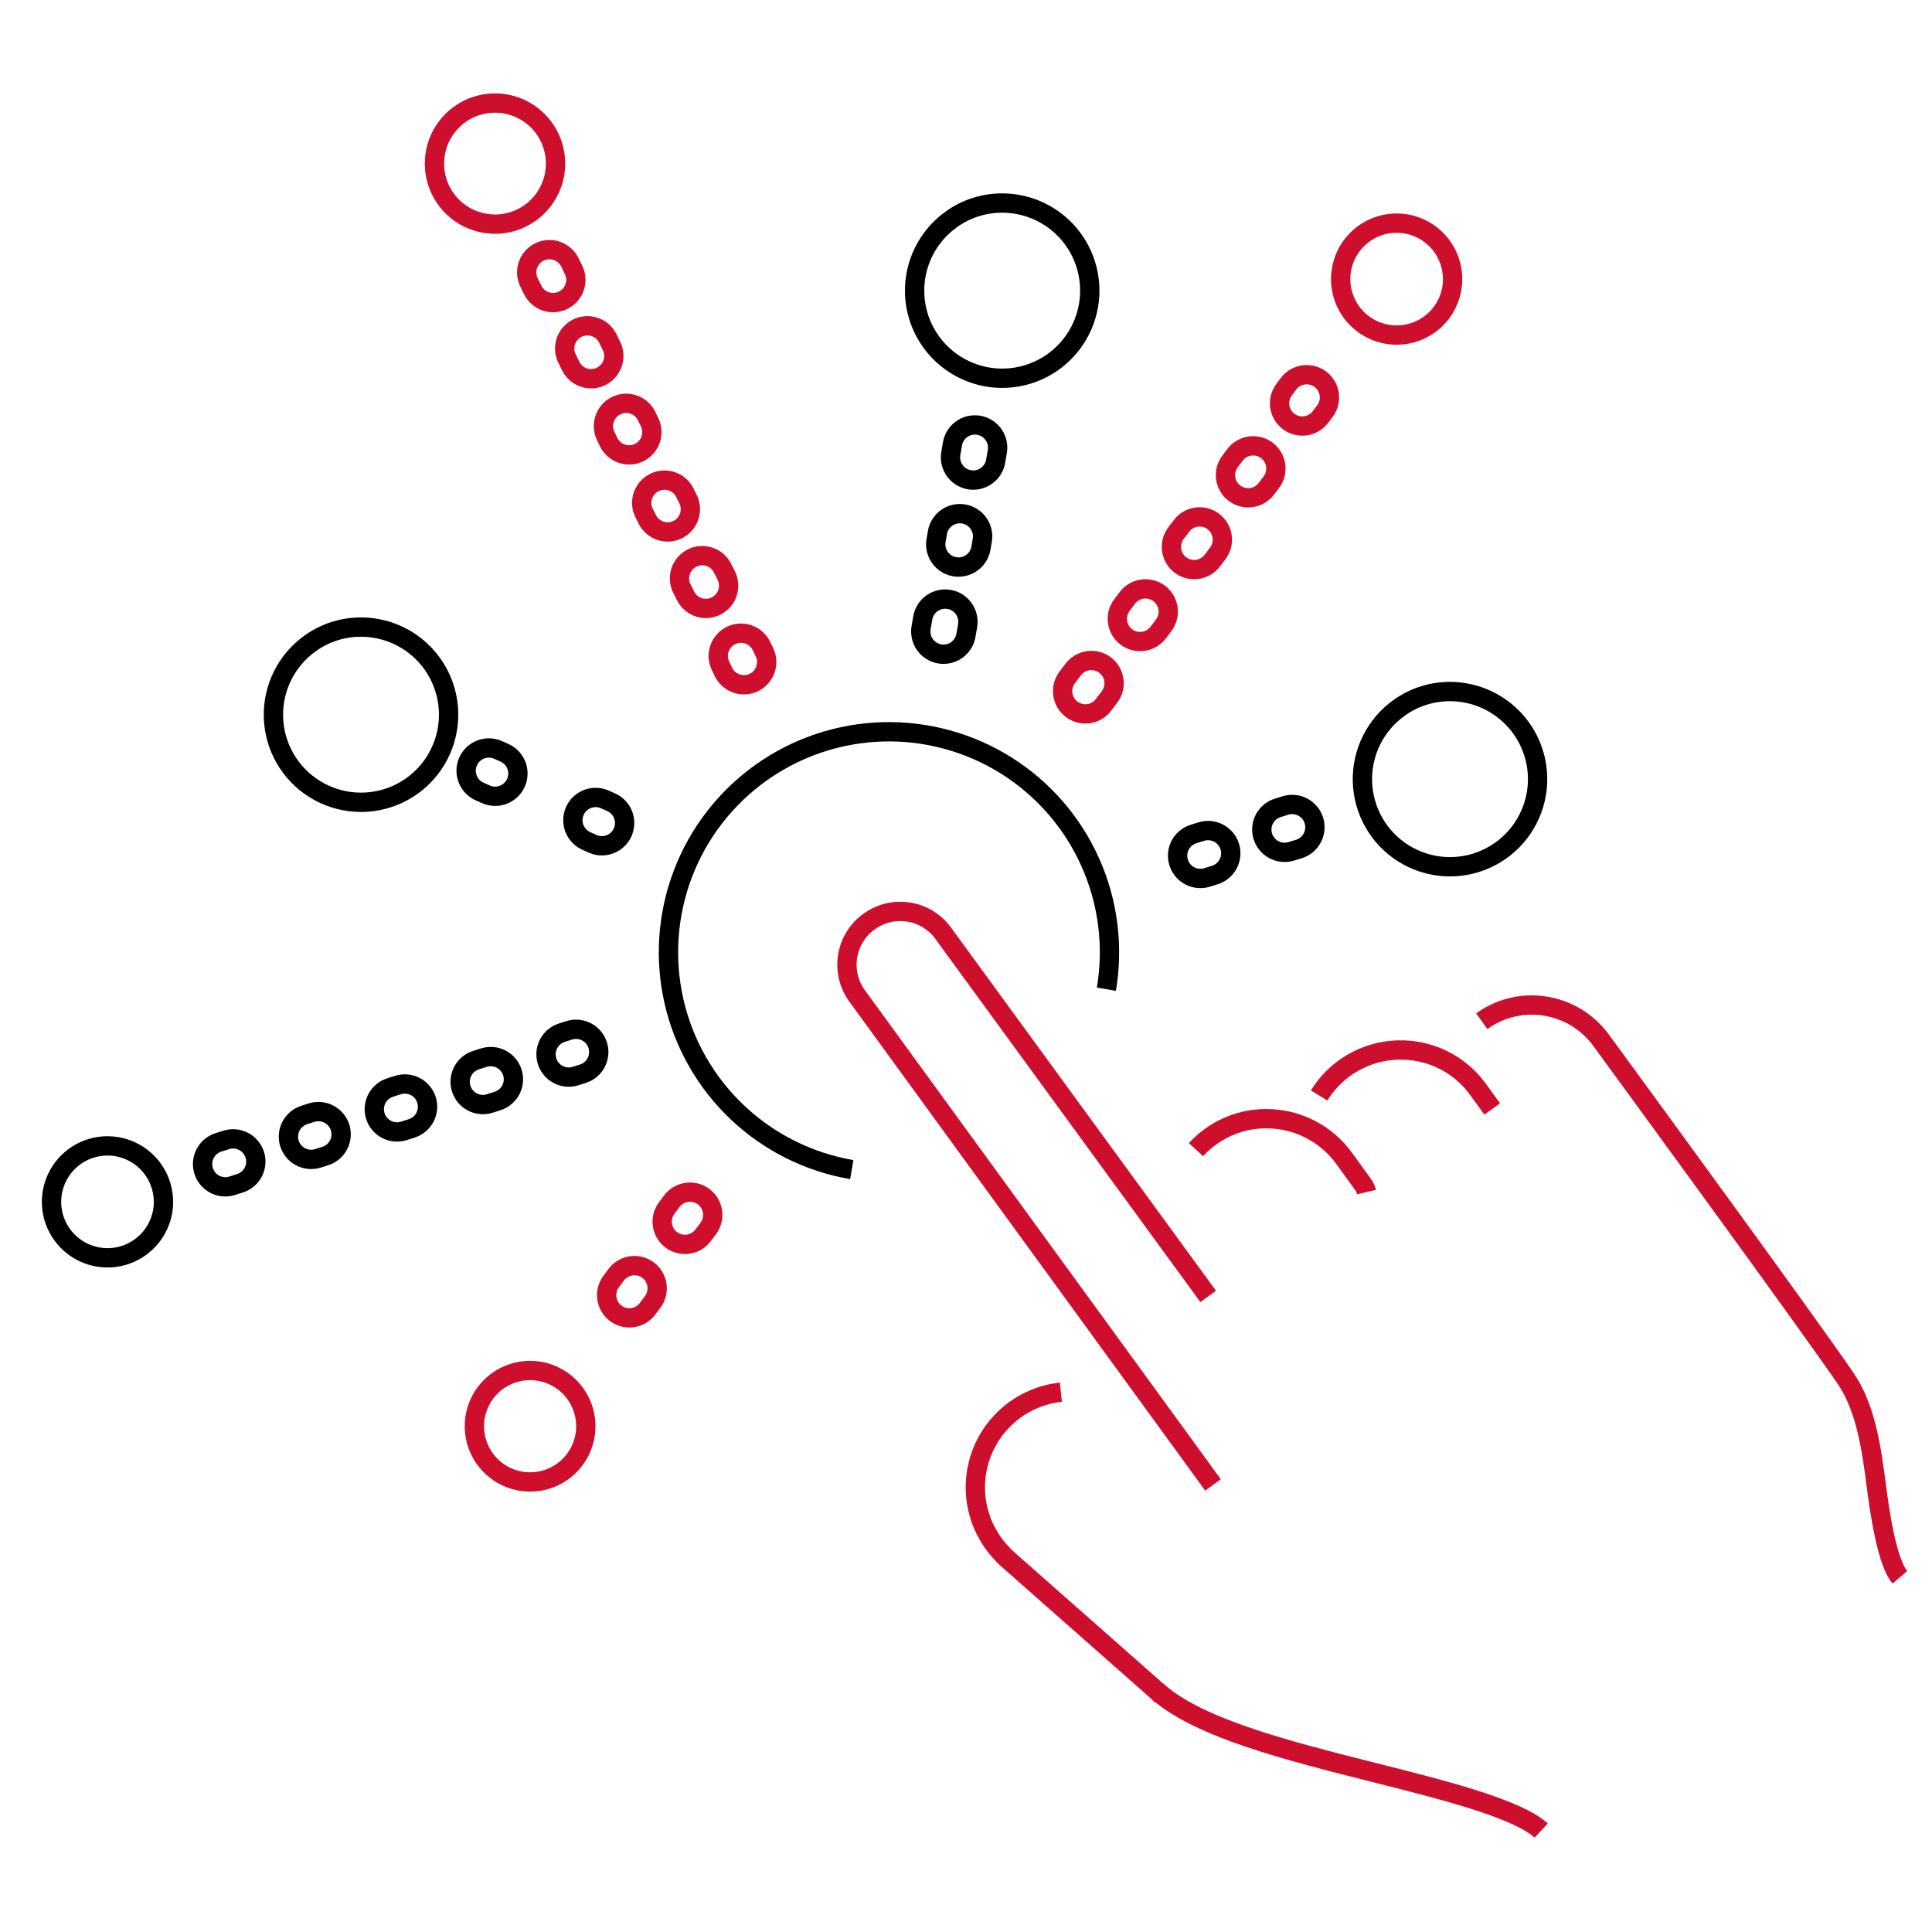<svg width="100" height="100" viewBox="0 0 100 100" fill="none" xmlns="http://www.w3.org/2000/svg">
<g clip-path="url(#clip0_12100_941)">
<path d="M62.534 67.101L48.825 48.312C48.614 48.019 48.347 47.77 48.039 47.581C47.732 47.391 47.389 47.265 47.032 47.208C46.886 47.185 46.738 47.173 46.59 47.173C46.013 47.174 45.451 47.359 44.985 47.7L44.978 47.701C44.685 47.913 44.437 48.18 44.247 48.488C44.058 48.796 43.931 49.138 43.873 49.494C43.816 49.851 43.829 50.216 43.913 50.567C43.996 50.919 44.148 51.251 44.36 51.543L62.785 76.861" stroke="#CE0E2D"/>
<path d="M98.338 81.639C97.867 81.084 97.46 79.532 97.147 77.129C96.882 75.072 96.608 72.943 95.549 71.377C93.765 68.743 83.981 55.358 82.871 53.842C82.459 53.278 81.919 52.819 81.296 52.502C80.673 52.185 79.984 52.02 79.285 52.02C78.356 52.018 77.449 52.312 76.697 52.859" stroke="#CE0E2D"/>
<path d="M54.911 72.06C53.989 72.158 53.112 72.514 52.382 73.086C51.652 73.658 51.097 74.424 50.781 75.296C50.464 76.168 50.399 77.111 50.593 78.019C50.787 78.926 51.232 79.76 51.877 80.427C51.924 80.492 51.979 80.551 52.04 80.603L59.949 87.581L59.968 87.602H59.977C62.137 89.477 66.701 90.629 71.115 91.742C72.971 92.211 74.723 92.654 76.235 93.13C78.06 93.706 79.22 94.236 79.772 94.749" stroke="#CE0E2D"/>
<path d="M77.236 57.4L76.509 56.397C76.129 55.868 75.649 55.421 75.095 55.08C74.541 54.738 73.924 54.511 73.282 54.409C72.314 54.254 71.323 54.389 70.432 54.797C69.541 55.206 68.791 55.868 68.277 56.703" stroke="#CE0E2D"/>
<path d="M70.732 61.702C70.699 61.562 70.638 61.429 70.553 61.312L69.568 59.951C69.107 59.316 68.502 58.8 67.803 58.444C67.105 58.087 66.331 57.902 65.547 57.902C64.507 57.9 63.493 58.228 62.651 58.839C62.38 59.035 62.13 59.258 61.903 59.505" stroke="#CE0E2D"/>
<path d="M44.087 60.539C41.863 60.158 39.801 59.127 38.163 57.575C36.525 56.022 35.383 54.019 34.883 51.819C34.383 49.618 34.547 47.318 35.353 45.211C36.16 43.103 37.573 41.282 39.414 39.977C41.256 38.672 43.443 37.942 45.699 37.88C47.954 37.818 50.178 38.426 52.089 39.627C53.999 40.828 55.511 42.569 56.432 44.629C57.353 46.689 57.644 48.976 57.266 51.201" stroke="black"/>
<path d="M75.146 14.939C75.052 15.482 74.805 15.988 74.434 16.396C74.062 16.804 73.582 17.098 73.05 17.242C72.517 17.387 71.954 17.376 71.428 17.212C70.901 17.047 70.432 16.736 70.076 16.315C69.72 15.893 69.492 15.379 69.418 14.832C69.345 14.285 69.429 13.729 69.661 13.228C69.893 12.728 70.263 12.304 70.727 12.006C71.192 11.709 71.732 11.55 72.284 11.549C72.449 11.548 72.614 11.562 72.777 11.59C73.535 11.721 74.21 12.147 74.654 12.774C75.098 13.402 75.275 14.181 75.146 14.939Z" stroke="#CE0E2D"/>
<path d="M79.521 41.092C79.395 41.827 79.091 42.52 78.633 43.109C78.177 43.698 77.581 44.165 76.9 44.469C76.22 44.773 75.474 44.905 74.731 44.852C73.987 44.799 73.268 44.564 72.637 44.167C72.006 43.77 71.482 43.223 71.113 42.575C70.744 41.928 70.54 41.199 70.519 40.454C70.499 39.708 70.663 38.97 70.996 38.303C71.329 37.636 71.822 37.061 72.43 36.63C73.192 36.087 74.105 35.794 75.041 35.794C75.3 35.794 75.559 35.816 75.814 35.859C76.401 35.959 76.962 36.174 77.466 36.492C77.97 36.809 78.407 37.222 78.751 37.708C79.095 38.194 79.341 38.743 79.473 39.324C79.605 39.904 79.621 40.505 79.521 41.092Z" stroke="black"/>
<path d="M25.1 11.557C25.274 11.587 25.451 11.602 25.627 11.603C26.366 11.601 27.081 11.338 27.645 10.86C28.209 10.383 28.586 9.722 28.711 8.994C28.815 8.383 28.735 7.754 28.482 7.188C28.229 6.623 27.814 6.144 27.289 5.814C26.765 5.484 26.154 5.317 25.534 5.334C24.915 5.352 24.314 5.552 23.808 5.91C23.303 6.269 22.915 6.769 22.693 7.348C22.472 7.927 22.427 8.559 22.564 9.163C22.702 9.768 23.016 10.318 23.466 10.744C23.916 11.17 24.482 11.453 25.093 11.557H25.1Z" stroke="#CE0E2D"/>
<path d="M23.155 37.756C23.029 38.491 22.725 39.183 22.268 39.772C21.811 40.361 21.215 40.829 20.535 41.133C19.854 41.437 19.109 41.568 18.365 41.516C17.621 41.463 16.902 41.227 16.271 40.83C15.64 40.433 15.117 39.887 14.747 39.239C14.378 38.591 14.174 37.863 14.154 37.117C14.133 36.372 14.297 35.633 14.63 34.966C14.963 34.299 15.456 33.725 16.064 33.294C16.826 32.75 17.739 32.458 18.676 32.458C18.934 32.458 19.193 32.48 19.448 32.523C20.035 32.623 20.597 32.838 21.101 33.155C21.605 33.472 22.041 33.886 22.386 34.371C22.73 34.857 22.975 35.406 23.107 35.987C23.239 36.568 23.255 37.169 23.155 37.756Z" stroke="black"/>
<path d="M8.42 62.7C8.326 63.244 8.079 63.749 7.707 64.157C7.336 64.565 6.856 64.859 6.323 65.004C5.791 65.148 5.228 65.138 4.702 64.973C4.175 64.809 3.706 64.498 3.35 64.076C2.994 63.655 2.766 63.14 2.692 62.593C2.619 62.047 2.703 61.49 2.935 60.99C3.167 60.489 3.537 60.065 4.001 59.768C4.466 59.47 5.006 59.311 5.558 59.31C5.723 59.309 5.888 59.323 6.051 59.352C6.809 59.482 7.484 59.908 7.928 60.536C8.372 61.164 8.549 61.942 8.42 62.7Z" stroke="black"/>
<path d="M56.342 15.807C56.217 16.542 55.912 17.234 55.455 17.823C54.998 18.413 54.403 18.88 53.722 19.184C53.041 19.488 52.296 19.619 51.553 19.567C50.809 19.514 50.09 19.279 49.459 18.881C48.828 18.484 48.304 17.938 47.935 17.29C47.565 16.642 47.361 15.914 47.341 15.168C47.321 14.423 47.484 13.684 47.818 13.017C48.151 12.35 48.644 11.776 49.252 11.345C50.014 10.801 50.927 10.509 51.863 10.509C52.122 10.509 52.38 10.531 52.636 10.574C53.223 10.674 53.784 10.889 54.288 11.206C54.792 11.523 55.229 11.937 55.573 12.422C55.917 12.908 56.162 13.457 56.294 14.038C56.426 14.619 56.443 15.22 56.342 15.807Z" stroke="black"/>
<path d="M30.281 74.313C30.183 74.874 29.922 75.395 29.529 75.808C29.137 76.222 28.63 76.509 28.074 76.635C27.518 76.761 26.937 76.719 26.405 76.515C25.872 76.311 25.413 75.953 25.083 75.488C24.754 75.023 24.57 74.47 24.554 73.9C24.538 73.33 24.692 72.768 24.995 72.286C25.299 71.803 25.738 71.421 26.259 71.188C26.779 70.955 27.357 70.881 27.919 70.976C28.293 71.04 28.651 71.177 28.972 71.38C29.293 71.582 29.571 71.846 29.791 72.155C30.01 72.465 30.166 72.815 30.25 73.185C30.334 73.555 30.345 73.939 30.281 74.313Z" stroke="#CE0E2D"/>
<path d="M63.9 25.531C64.049 25.644 64.224 25.72 64.409 25.75C64.622 25.787 64.841 25.764 65.042 25.684C65.243 25.605 65.418 25.472 65.549 25.299L65.803 24.96C65.896 24.837 65.964 24.696 66.002 24.547C66.041 24.397 66.05 24.241 66.028 24.088C66.007 23.935 65.955 23.788 65.877 23.655C65.798 23.521 65.694 23.405 65.571 23.312C65.447 23.219 65.307 23.152 65.157 23.113C65.007 23.074 64.852 23.066 64.698 23.087C64.545 23.109 64.398 23.16 64.265 23.239C64.132 23.317 64.016 23.421 63.923 23.545L63.668 23.882C63.575 24.005 63.507 24.146 63.468 24.296C63.429 24.445 63.421 24.601 63.442 24.755C63.464 24.908 63.515 25.055 63.594 25.188C63.672 25.321 63.776 25.438 63.9 25.531Z" stroke="#CE0E2D"/>
<path d="M55.52 34.692L55.266 35.029C55.166 35.152 55.091 35.294 55.047 35.446C55.003 35.598 54.99 35.758 55.009 35.915C55.028 36.073 55.079 36.224 55.158 36.362C55.237 36.499 55.343 36.619 55.47 36.715C55.596 36.81 55.741 36.879 55.895 36.917C56.049 36.955 56.209 36.962 56.365 36.937C56.522 36.912 56.672 36.856 56.806 36.771C56.94 36.687 57.056 36.576 57.146 36.446L57.401 36.109C57.501 35.986 57.576 35.844 57.62 35.692C57.664 35.54 57.677 35.38 57.658 35.222C57.639 35.065 57.588 34.913 57.509 34.776C57.43 34.638 57.324 34.518 57.197 34.423C57.07 34.328 56.926 34.259 56.772 34.221C56.618 34.182 56.458 34.175 56.301 34.201C56.145 34.226 55.995 34.282 55.861 34.367C55.727 34.451 55.611 34.562 55.52 34.692Z" stroke="#CE0E2D"/>
<path d="M61.101 29.247C61.25 29.36 61.425 29.436 61.61 29.466C61.823 29.503 62.042 29.48 62.243 29.4C62.444 29.321 62.62 29.187 62.75 29.015L63.005 28.678C63.105 28.555 63.179 28.413 63.223 28.261C63.267 28.108 63.28 27.949 63.261 27.791C63.242 27.634 63.192 27.482 63.112 27.345C63.033 27.207 62.927 27.087 62.8 26.992C62.674 26.896 62.529 26.828 62.376 26.789C62.222 26.751 62.062 26.744 61.905 26.77C61.748 26.795 61.599 26.851 61.464 26.935C61.33 27.02 61.214 27.13 61.124 27.261L60.869 27.598C60.776 27.721 60.708 27.862 60.669 28.012C60.631 28.161 60.622 28.317 60.643 28.47C60.665 28.623 60.716 28.771 60.795 28.904C60.873 29.037 60.977 29.154 61.101 29.247Z" stroke="#CE0E2D"/>
<path d="M58.302 32.971C58.451 33.084 58.626 33.16 58.811 33.19C59.024 33.227 59.243 33.204 59.444 33.124C59.645 33.045 59.82 32.911 59.95 32.739L60.203 32.402C60.303 32.279 60.378 32.137 60.422 31.985C60.466 31.833 60.479 31.673 60.46 31.516C60.441 31.358 60.39 31.206 60.311 31.069C60.232 30.932 60.126 30.812 59.999 30.716C59.873 30.621 59.728 30.552 59.574 30.514C59.42 30.476 59.26 30.469 59.104 30.494C58.947 30.519 58.797 30.575 58.663 30.66C58.529 30.744 58.413 30.855 58.323 30.985L58.068 31.322C57.881 31.572 57.8 31.886 57.844 32.195C57.888 32.504 58.052 32.783 58.302 32.971Z" stroke="#CE0E2D"/>
<path d="M66.699 21.816C66.848 21.929 67.023 22.004 67.208 22.035C67.421 22.072 67.64 22.049 67.841 21.97C68.042 21.89 68.217 21.756 68.347 21.584L68.602 21.245C68.776 20.995 68.846 20.687 68.798 20.386C68.75 20.085 68.587 19.815 68.344 19.631C68.1 19.448 67.795 19.366 67.493 19.403C67.191 19.439 66.914 19.592 66.722 19.828L66.467 20.167C66.374 20.29 66.306 20.431 66.267 20.58C66.228 20.73 66.219 20.886 66.241 21.039C66.263 21.192 66.314 21.34 66.392 21.473C66.471 21.606 66.575 21.723 66.699 21.816Z" stroke="#CE0E2D"/>
<path d="M47.754 32.033L47.684 32.443C47.651 32.598 47.65 32.758 47.681 32.913C47.712 33.069 47.774 33.217 47.863 33.348C47.952 33.479 48.067 33.59 48.2 33.676C48.334 33.762 48.483 33.82 48.639 33.846C48.795 33.873 48.956 33.867 49.11 33.831C49.264 33.794 49.409 33.727 49.537 33.633C49.664 33.538 49.772 33.419 49.852 33.283C49.932 33.146 49.985 32.995 50.005 32.838L50.075 32.428C50.108 32.273 50.109 32.113 50.078 31.958C50.047 31.802 49.986 31.654 49.896 31.523C49.807 31.392 49.692 31.281 49.559 31.195C49.426 31.109 49.276 31.051 49.12 31.025C48.964 30.998 48.804 31.003 48.65 31.04C48.495 31.077 48.35 31.144 48.222 31.238C48.095 31.333 47.988 31.452 47.907 31.588C47.827 31.725 47.775 31.876 47.754 32.033Z" stroke="black"/>
<path d="M50.779 28.332L50.85 27.922C50.891 27.62 50.812 27.313 50.632 27.067C50.451 26.821 50.182 26.655 49.881 26.603C49.58 26.552 49.27 26.619 49.018 26.791C48.766 26.963 48.59 27.227 48.528 27.526L48.458 27.935C48.426 28.09 48.425 28.25 48.456 28.405C48.487 28.56 48.549 28.707 48.638 28.838C48.728 28.968 48.842 29.08 48.975 29.165C49.108 29.251 49.257 29.308 49.413 29.335C49.569 29.362 49.729 29.357 49.883 29.32C50.037 29.284 50.182 29.217 50.309 29.123C50.437 29.03 50.544 28.911 50.625 28.775C50.706 28.639 50.758 28.488 50.779 28.332Z" stroke="black"/>
<path d="M51.543 23.824L51.614 23.415C51.646 23.26 51.647 23.1 51.616 22.944C51.586 22.789 51.524 22.641 51.434 22.51C51.345 22.379 51.23 22.267 51.097 22.181C50.964 22.096 50.814 22.038 50.658 22.011C50.502 21.985 50.342 21.99 50.188 22.027C50.033 22.063 49.888 22.131 49.761 22.225C49.633 22.319 49.526 22.438 49.445 22.575C49.365 22.711 49.313 22.863 49.292 23.02L49.222 23.429C49.189 23.584 49.188 23.744 49.219 23.9C49.25 24.055 49.312 24.203 49.401 24.334C49.49 24.465 49.605 24.577 49.738 24.663C49.872 24.748 50.021 24.806 50.177 24.833C50.334 24.859 50.494 24.854 50.648 24.817C50.802 24.781 50.947 24.713 51.075 24.619C51.203 24.525 51.31 24.406 51.39 24.269C51.471 24.133 51.523 23.981 51.543 23.824Z" stroke="black"/>
<path d="M27.913 13.046C27.775 13.115 27.651 13.211 27.55 13.328C27.448 13.445 27.371 13.58 27.322 13.727C27.273 13.874 27.254 14.029 27.265 14.183C27.276 14.338 27.317 14.488 27.387 14.627L27.562 14.986C27.629 15.129 27.724 15.256 27.841 15.361C27.957 15.466 28.094 15.546 28.242 15.598C28.391 15.649 28.548 15.67 28.705 15.66C28.861 15.65 29.014 15.608 29.155 15.538C29.295 15.468 29.42 15.37 29.523 15.251C29.625 15.132 29.702 14.993 29.75 14.844C29.798 14.694 29.815 14.537 29.802 14.38C29.788 14.224 29.743 14.072 29.669 13.933L29.494 13.573C29.425 13.434 29.329 13.311 29.212 13.21C29.095 13.108 28.96 13.031 28.813 12.982C28.666 12.933 28.511 12.913 28.357 12.924C28.202 12.935 28.052 12.977 27.913 13.046Z" stroke="#CE0E2D"/>
<path d="M37.289 34.455L37.464 34.816C37.608 35.088 37.853 35.293 38.146 35.387C38.439 35.481 38.757 35.457 39.033 35.319C39.308 35.181 39.518 34.941 39.619 34.651C39.72 34.36 39.703 34.041 39.572 33.763L39.396 33.401C39.252 33.129 39.007 32.924 38.714 32.83C38.421 32.736 38.103 32.761 37.828 32.898C37.552 33.036 37.342 33.276 37.241 33.567C37.14 33.858 37.157 34.176 37.289 34.455Z" stroke="#CE0E2D"/>
<path d="M29.366 18.591L29.541 18.951C29.624 19.117 29.745 19.262 29.893 19.372C30.043 19.482 30.215 19.556 30.398 19.587C30.644 19.63 30.897 19.591 31.12 19.478C31.258 19.409 31.382 19.314 31.483 19.197C31.585 19.08 31.662 18.944 31.711 18.797C31.76 18.651 31.78 18.495 31.768 18.341C31.757 18.187 31.716 18.036 31.647 17.898L31.471 17.538C31.404 17.396 31.309 17.269 31.193 17.164C31.076 17.059 30.939 16.978 30.791 16.927C30.642 16.875 30.485 16.854 30.329 16.865C30.172 16.875 30.019 16.916 29.878 16.986C29.738 17.057 29.613 17.154 29.511 17.273C29.409 17.393 29.331 17.531 29.283 17.681C29.235 17.83 29.218 17.988 29.232 18.144C29.245 18.301 29.291 18.453 29.364 18.591H29.366Z" stroke="#CE0E2D"/>
<path d="M33.327 26.523L33.503 26.883C33.572 27.021 33.668 27.145 33.785 27.246C33.902 27.347 34.037 27.425 34.184 27.474C34.331 27.523 34.486 27.542 34.64 27.531C34.794 27.52 34.945 27.479 35.083 27.41C35.222 27.34 35.345 27.245 35.446 27.128C35.548 27.011 35.625 26.875 35.674 26.729C35.723 26.582 35.742 26.427 35.731 26.273C35.721 26.118 35.679 25.968 35.61 25.829L35.434 25.478C35.291 25.206 35.046 25.001 34.753 24.907C34.46 24.813 34.142 24.838 33.866 24.976C33.591 25.113 33.38 25.353 33.28 25.644C33.179 25.935 33.196 26.253 33.327 26.532V26.523Z" stroke="#CE0E2D"/>
<path d="M35.308 30.49L35.484 30.841C35.566 31.007 35.687 31.151 35.835 31.261C35.984 31.372 36.156 31.445 36.339 31.477C36.585 31.519 36.839 31.481 37.062 31.368C37.201 31.299 37.324 31.203 37.426 31.086C37.527 30.97 37.605 30.834 37.654 30.687C37.702 30.54 37.722 30.385 37.711 30.231C37.7 30.076 37.658 29.926 37.589 29.788L37.413 29.436C37.346 29.294 37.252 29.167 37.135 29.062C37.018 28.957 36.882 28.877 36.733 28.825C36.585 28.774 36.428 28.753 36.271 28.763C36.114 28.773 35.961 28.815 35.821 28.885C35.68 28.955 35.555 29.053 35.453 29.172C35.351 29.291 35.274 29.43 35.226 29.579C35.178 29.729 35.16 29.886 35.174 30.043C35.188 30.199 35.233 30.351 35.306 30.49H35.308Z" stroke="#CE0E2D"/>
<path d="M31.346 22.557L31.522 22.918C31.666 23.19 31.911 23.395 32.204 23.489C32.497 23.583 32.815 23.559 33.09 23.421C33.365 23.283 33.576 23.044 33.677 22.753C33.777 22.462 33.76 22.143 33.629 21.865L33.453 21.503C33.309 21.231 33.065 21.026 32.772 20.932C32.479 20.838 32.16 20.863 31.885 21C31.61 21.138 31.399 21.378 31.299 21.669C31.198 21.959 31.215 22.278 31.346 22.557Z" stroke="#CE0E2D"/>
<path d="M32.227 43.083C32.29 42.942 32.325 42.79 32.33 42.635C32.335 42.481 32.309 42.327 32.255 42.182C32.2 42.037 32.117 41.905 32.011 41.792C31.905 41.68 31.778 41.589 31.637 41.526L31.312 41.38C31.171 41.316 31.018 41.282 30.864 41.277C30.709 41.272 30.555 41.298 30.411 41.353C30.266 41.408 30.134 41.491 30.021 41.597C29.909 41.703 29.818 41.83 29.755 41.971C29.692 42.112 29.657 42.264 29.652 42.419C29.647 42.573 29.673 42.727 29.728 42.871C29.783 43.016 29.866 43.148 29.972 43.261C30.078 43.373 30.205 43.464 30.346 43.528L30.671 43.673C30.761 43.715 30.857 43.744 30.955 43.761C31.212 43.804 31.476 43.761 31.706 43.639C31.936 43.516 32.119 43.321 32.227 43.083Z" stroke="black"/>
<path d="M25.145 41.112C25.236 41.153 25.333 41.182 25.431 41.198C25.714 41.246 26.005 41.19 26.248 41.04C26.492 40.889 26.673 40.655 26.757 40.381C26.84 40.106 26.82 39.811 26.702 39.55C26.583 39.29 26.373 39.081 26.111 38.964L25.786 38.818C25.501 38.69 25.177 38.681 24.886 38.791C24.594 38.902 24.358 39.124 24.23 39.409C24.102 39.694 24.092 40.018 24.203 40.31C24.313 40.602 24.536 40.838 24.82 40.966L25.145 41.112Z" stroke="black"/>
<path d="M11.706 59.003L11.302 59.131C11.052 59.212 10.835 59.374 10.687 59.593C10.54 59.811 10.47 60.073 10.488 60.336C10.507 60.599 10.613 60.848 10.79 61.043C10.967 61.239 11.204 61.369 11.464 61.414C11.649 61.446 11.84 61.433 12.019 61.375L12.423 61.245C12.57 61.198 12.707 61.123 12.825 61.023C12.943 60.923 13.04 60.801 13.111 60.663C13.181 60.526 13.225 60.376 13.237 60.222C13.25 60.068 13.233 59.913 13.186 59.766C13.139 59.619 13.063 59.482 12.963 59.364C12.863 59.246 12.741 59.149 12.604 59.078C12.467 59.007 12.317 58.964 12.163 58.951C12.009 58.938 11.854 58.956 11.706 59.003Z" stroke="black"/>
<path d="M20.595 56.163L20.191 56.291C19.94 56.372 19.723 56.535 19.576 56.753C19.428 56.971 19.358 57.233 19.377 57.496C19.395 57.759 19.501 58.008 19.678 58.203C19.855 58.399 20.092 58.529 20.352 58.574C20.538 58.605 20.728 58.592 20.907 58.535L21.311 58.405C21.608 58.31 21.856 58.101 21.999 57.824C22.142 57.546 22.169 57.223 22.074 56.926C21.979 56.629 21.77 56.381 21.492 56.238C21.215 56.095 20.892 56.068 20.595 56.163Z" stroke="black"/>
<path d="M16.15 57.582L15.746 57.712C15.599 57.759 15.463 57.835 15.345 57.934C15.227 58.034 15.13 58.156 15.059 58.294C14.988 58.431 14.945 58.581 14.932 58.735C14.919 58.889 14.937 59.044 14.984 59.191C15.031 59.339 15.106 59.475 15.206 59.593C15.306 59.711 15.428 59.808 15.565 59.879C15.703 59.95 15.853 59.993 16.007 60.006C16.161 60.019 16.316 60.001 16.463 59.954L16.867 59.826C17.157 59.725 17.396 59.515 17.533 59.24C17.671 58.965 17.695 58.648 17.602 58.355C17.508 58.062 17.304 57.818 17.033 57.673C16.762 57.529 16.445 57.496 16.15 57.582Z" stroke="black"/>
<path d="M29.241 55.735C29.426 55.766 29.617 55.752 29.796 55.694L30.201 55.566C30.491 55.465 30.731 55.255 30.868 54.98C31.005 54.705 31.03 54.388 30.936 54.095C30.843 53.802 30.639 53.558 30.368 53.413C30.097 53.269 29.78 53.236 29.485 53.322L29.079 53.452C28.828 53.533 28.612 53.695 28.464 53.914C28.317 54.132 28.247 54.394 28.265 54.657C28.284 54.92 28.39 55.169 28.567 55.364C28.744 55.56 28.981 55.69 29.241 55.735Z" stroke="black"/>
<path d="M25.039 54.744L24.635 54.873C24.384 54.953 24.168 55.116 24.02 55.334C23.873 55.553 23.803 55.814 23.821 56.077C23.84 56.34 23.946 56.589 24.123 56.785C24.3 56.98 24.537 57.111 24.797 57.155C24.982 57.188 25.173 57.175 25.352 57.117L25.756 56.987C26.053 56.892 26.3 56.682 26.444 56.405C26.587 56.127 26.614 55.805 26.519 55.507C26.424 55.21 26.214 54.962 25.937 54.819C25.66 54.676 25.337 54.649 25.039 54.744Z" stroke="black"/>
<path d="M33.548 65.745C33.299 65.557 32.986 65.476 32.677 65.519C32.368 65.561 32.088 65.725 31.899 65.974L31.638 66.325C31.45 66.574 31.368 66.887 31.41 67.197C31.453 67.506 31.617 67.785 31.866 67.974C32.115 68.162 32.429 68.244 32.738 68.201C33.047 68.158 33.327 67.994 33.515 67.745L33.777 67.394C33.87 67.271 33.938 67.131 33.978 66.981C34.017 66.831 34.026 66.675 34.005 66.522C33.984 66.369 33.932 66.222 33.854 66.088C33.776 65.955 33.672 65.838 33.548 65.745Z" stroke="#CE0E2D"/>
<path d="M36.425 61.944C36.175 61.756 35.862 61.674 35.552 61.717C35.243 61.76 34.963 61.923 34.774 62.172L34.513 62.523C34.419 62.647 34.351 62.787 34.312 62.937C34.273 63.087 34.264 63.242 34.286 63.395C34.307 63.549 34.358 63.696 34.437 63.829C34.515 63.963 34.619 64.079 34.742 64.172C34.892 64.287 35.068 64.363 35.254 64.394C35.466 64.43 35.685 64.408 35.886 64.329C36.086 64.249 36.261 64.116 36.391 63.944L36.653 63.593C36.841 63.344 36.923 63.03 36.88 62.721C36.837 62.412 36.673 62.133 36.425 61.944Z" stroke="#CE0E2D"/>
<path d="M62.178 43.043L61.781 43.166C61.633 43.212 61.495 43.286 61.376 43.386C61.257 43.484 61.159 43.606 61.087 43.743C61.015 43.88 60.971 44.03 60.957 44.184C60.943 44.339 60.959 44.494 61.006 44.642C61.052 44.79 61.127 44.927 61.226 45.046C61.325 45.165 61.447 45.263 61.584 45.335C61.721 45.407 61.871 45.451 62.026 45.464C62.18 45.478 62.335 45.461 62.483 45.415L62.878 45.292C63.026 45.246 63.163 45.171 63.282 45.072C63.401 44.973 63.499 44.852 63.571 44.714C63.642 44.577 63.686 44.428 63.7 44.273C63.714 44.119 63.698 43.964 63.652 43.816C63.605 43.669 63.531 43.531 63.432 43.413C63.332 43.294 63.211 43.196 63.074 43.124C62.937 43.052 62.787 43.008 62.633 42.994C62.479 42.98 62.323 42.997 62.176 43.043H62.178Z" stroke="black"/>
<path d="M65.364 43.289C65.428 43.497 65.549 43.683 65.713 43.827C65.876 43.97 66.077 44.066 66.291 44.102C66.473 44.133 66.66 44.12 66.836 44.065L67.233 43.944C67.531 43.851 67.78 43.643 67.925 43.366C68.071 43.089 68.1 42.766 68.007 42.467C67.914 42.169 67.706 41.919 67.429 41.774C67.152 41.629 66.829 41.599 66.53 41.693L66.133 41.816C65.836 41.909 65.588 42.117 65.444 42.393C65.3 42.669 65.271 42.992 65.364 43.289Z" stroke="black"/>
</g>
<defs>
<clipPath id="clip0_12100_941">
<rect width="100" height="100" fill="white"/>
</clipPath>
</defs>
</svg>
